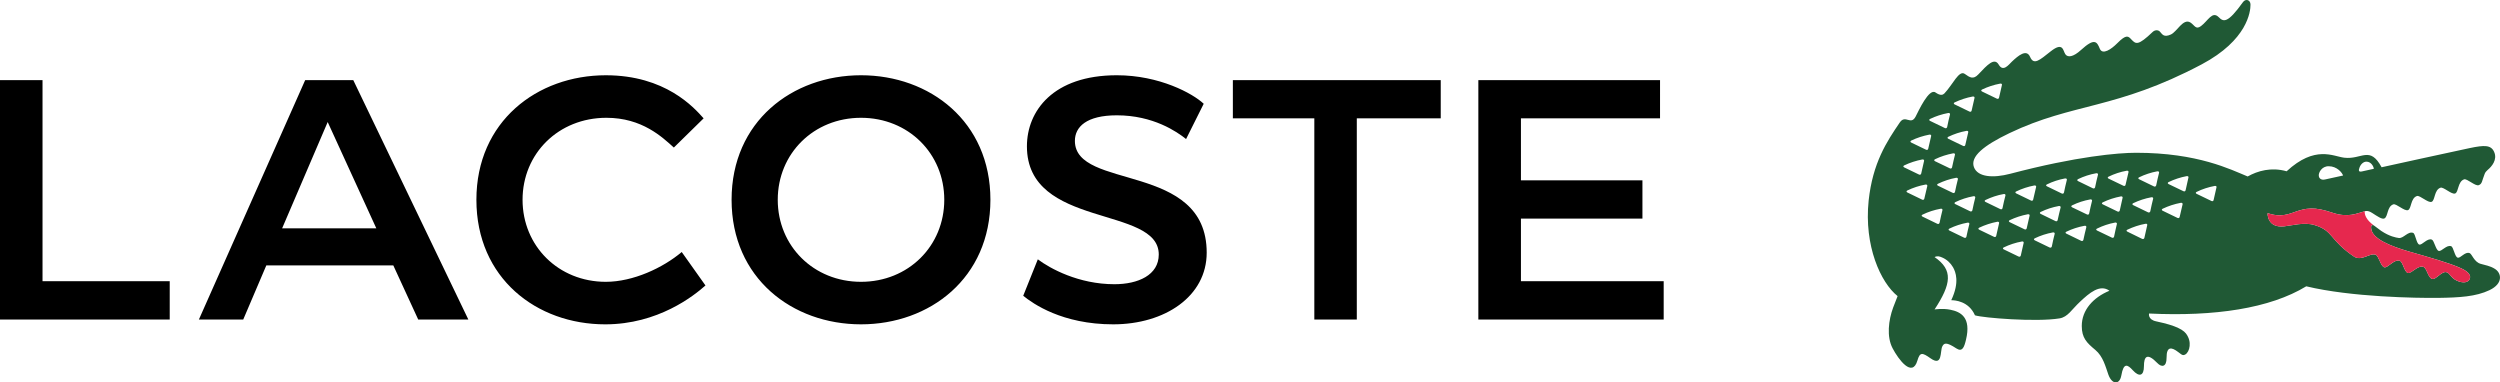 <?xml version="1.0" encoding="utf-8"?>
<!-- Generator: Adobe Illustrator 16.0.0, SVG Export Plug-In . SVG Version: 6.00 Build 0)  -->
<!DOCTYPE svg PUBLIC "-//W3C//DTD SVG 1.1//EN" "http://www.w3.org/Graphics/SVG/1.1/DTD/svg11.dtd">
<svg version="1.1" id="katman_1" xmlns="http://www.w3.org/2000/svg" xmlns:xlink="http://www.w3.org/1999/xlink" x="0px" y="0px"
	 width="563.826px" height="86.25px" viewBox="0 0 563.826 86.25" enable-background="new 0 0 563.826 86.25" xml:space="preserve">
<g>
	<path d="M194.184,73.148c15.488,0,29.184-10.405,29.184-28.094c0-17.663-13.695-28.081-29.184-28.081s-29.19,10.418-29.19,28.081
		C164.994,62.743,178.695,73.148,194.184,73.148 M94.319,72.06h11.306L79.671,18.065H68.829L44.858,72.06h10l5.202-12.198h28.646
		L94.319,72.06z M374.389,18.065h-40.977V72.06h41.799v-8.644h-32.193v-14.11h27.4v-8.639h-27.4V26.69h31.371V18.065z
		 M230.767,66.707c2.198,1.783,8.789,6.441,20.29,6.441c11.654,0,21.09-6.301,21.09-16.168c0-20.55-29.725-13.987-29.725-25.208
		c0-3.154,2.606-5.764,9.456-5.764c8.216,0,13.56,3.7,15.619,5.35l3.976-7.953c-2.463-2.333-10.006-6.433-19.595-6.433
		c-14.389,0-20.276,8.081-20.276,16.025c0,18.642,29.735,13.287,29.735,24.399c0,4.654-4.666,6.703-10.006,6.703
		c-8.083,0-14.532-3.552-17.271-5.614L230.767,66.707z M136.762,26.566c8.081,0,12.611,4.378,15.211,6.71l6.714-6.585
		c-2.19-2.463-8.629-9.717-22.061-9.717c-15.477,0-29.184,10.418-29.184,28.081c0,17.689,13.568,28.094,29.054,28.094
		c11.917,0,20-6.441,22.607-8.771l-5.352-7.541c-4.237,3.573-10.961,6.721-17.125,6.721c-10.682,0-18.773-8.082-18.773-18.503
		C117.853,34.643,125.944,26.566,136.762,26.566 M194.184,63.557c-10.689,0-18.778-8.082-18.778-18.503
		c0-10.412,8.089-18.488,18.778-18.488c10.689,0,18.778,8.077,18.778,18.488C212.962,55.475,204.873,63.557,194.184,63.557
		 M296.42,26.69v45.37H306V26.69h18.93v-8.625h-46.881v8.625H296.42z M9.59,18.065H0V72.06h38.278v-8.644H9.59V18.065z
		 M73.904,27.521l10.97,23.98H63.625L73.904,27.521z"/>
	<path fill="#205935" d="M562.678,60.641c-1.16-0.728-2.184-0.816-3.244-1.146c-1.457-0.429-1.92-2.195-2.453-2.41
		c-1.066-0.408-2.066,1.236-2.719,1.018c-0.65-0.208-0.912-2.382-1.453-2.573c-1.039-0.388-2.16,1.266-2.824,1.051
		c-0.646-0.208-1.004-2.34-1.535-2.544c-1.074-0.392-2.195,1.327-2.852,1.112c-0.652-0.213-0.832-2.429-1.367-2.626
		c-1.143-0.439-2.211,1.32-3.242,1.149c-0.646-0.091-2.066-0.34-3.941-1.588c-0.531-0.357-1.639-1.249-1.732-1.283
		c-0.182-0.068-0.666-0.19-0.539,0.769c0.262,2.266,4.154,3.889,8.631,5.186c4.457,1.286,8.986,2.524,11.684,3.77
		c1.668,0.773,2.389,1.702,1.795,2.59c-0.477,0.705-1.617,0.738-2.863,0.153c-1.336-0.643-1.475-1.698-2.32-1.888
		c-1.016-0.242-2.326,1.718-3.139,1.528c-1.066-0.245-1.172-2.5-2.107-2.746c-1.221-0.33-2.588,1.572-3.395,1.395
		c-0.824-0.153-1.131-2.56-1.893-2.759c-1.285-0.337-2.621,1.656-3.424,1.487c-0.816-0.171-1.264-2.542-1.945-2.821
		c-1.285-0.518-3.012,1.422-4.797,0.476c-5.762-3.889-4.668-5.899-9.078-7.2c-2.273-0.68-5.111,0.143-6.773,0.31
		c-3.908,0.412-3.75-2.96-3.75-2.96c1.133,0.262,2.719,0.98,5.641-0.099c3.15-1.181,4.91-1.395,9.033,0
		c3.471,1.16,5.529,0.112,6.752-0.198c0.59-0.153,1.053-0.483,2.176,0.242c1.131,0.714,2.203,1.504,2.75,1.231
		c0.854-0.422,0.559-2.694,2.018-3.181c0.668-0.213,2.5,1.606,3.305,1.304c0.803-0.31,0.553-2.698,2.014-3.18
		c0.67-0.216,2.496,1.615,3.311,1.312c0.807-0.315,0.551-2.695,2.008-3.187c0.678-0.226,2.514,1.61,3.301,1.305
		c0.799-0.311,0.561-2.694,2.023-3.19c0.67-0.22,2.512,1.621,3.311,1.313v-0.006c0.783-0.307,0.678-0.912,1.324-2.544
		c0.119-0.317,0.371-0.636,0.684-0.895c0.898-0.738,2.242-2.298,1.445-4.064c-0.711-1.587-2.205-1.542-5.484-0.857
		c-2.762,0.566-19.891,4.33-19.891,4.33c-2.668-4.944-4.475-1.676-8.436-2.157c-2.506-0.302-6.563-2.865-12.986,3.062
		c-3.461-0.981-6.514-0.102-8.783,1.171c-3.857-1.571-11.215-5.344-25.168-5.344c-3.945,0-13.371,0.784-28.363,4.731
		c-3.84,1.011-7.348,0.795-8.205-1.489c-0.875-2.39,2.197-4.878,7.994-7.664c14.395-6.888,24.008-5.275,43.348-15.505
		c10.361-5.495,11.045-11.936,11.031-13.495c0-1.061-1.082-1.417-1.703-0.546c-3.488,4.868-4.393,4.473-5.475,3.375
		c-1.457-1.449-2.42,0.857-3.988,2.021c-1.174,0.886-1.42-0.177-2.371-0.801c-1.645-1.043-3.025,2.075-4.428,2.7
		c-1.637,0.736-1.93-0.083-2.477-0.66c-0.398-0.412-1.104-0.402-1.617,0.078c-3.289,3.143-3.789,2.771-4.77,1.739
		c-0.732-0.777-1.123-1.318-3.254,0.842c-1.242,1.254-3.303,2.736-3.916,1.176c-0.633-1.555-1.17-2.474-4.197,0.289
		c-1.789,1.638-3.008,1.762-3.553,0.997c-0.545-0.773-0.467-2.906-3.301-0.67c-2.531,2-3.814,3.2-4.658,1.262
		c-0.799-1.867-2.678-0.286-4.1,1.06c-0.742,0.713-1.973,2.409-2.973,0.686c-0.986-1.696-2.58,0.053-4.611,2.208
		c-1.152,1.214-1.926,0.677-3.043-0.12c-1.314-0.942-2.693,2.402-4.6,4.401c-0.354,0.344-0.867,0.576-2.018-0.221
		c-1.465-1.014-3.813,4.174-4.477,5.455c-1.086,2.054-2.295-0.542-3.561,1.313c-2.955,4.325-6.119,9.126-7.029,17.634
		c-1.061,10.186,2.705,18.477,6.531,21.529c0,0-0.455,1.133-0.998,2.569c-1.061,2.861-1.504,6.598-0.129,9.199
		c1.322,2.525,4.436,6.719,5.594,2.77c0.564-1.936,1.092-1.83,2.945-0.52c2.795,1.984,2.121-1.627,2.678-2.691
		c0.393-0.74,0.875-1.037,3.178,0.48c1.342,0.867,1.76-0.307,2.152-1.953c1.229-5.066-1.182-6.316-3.543-6.785
		c-1.729-0.351-3.541-0.057-3.541-0.057c3.779-5.765,4.232-8.905,0-11.814c0.639-0.32,1.152-0.146,1.689,0.082
		c1.051,0.442,1.92,1.245,2.479,2.222c0.574,1.024,1.537,3.337-0.406,7.425c0.82,0,3.938,0.193,5.35,3.408
		c1.863,0.592,13.828,1.551,19.061,0.693c1.889-0.298,2.752-2.016,4.654-3.775c2.059-1.933,4.465-4.025,6.617-2.461
		c-3.654,1.5-6.244,4.346-6.244,7.951c0,2.709,1.135,3.791,3.061,5.4c1.752,1.461,2.297,3.764,2.936,5.563
		c0.816,2.281,2.539,2.352,2.926,0.186c0.514-2.994,1.43-2.443,2.59-1.164c1.416,1.551,2.508,1.318,2.508-0.926
		c0-2.104,0.65-3.154,3.018-0.707c0.949,1,2.105,0.955,2.086-1.205c-0.02-2.645,1.172-2.389,2.637-1.26
		c0.518,0.408,0.871,0.686,1.15,0.672c1.164-0.072,1.947-2.328,1.041-4.121c-0.449-0.895-1.096-2.236-7.135-3.48
		c-1.977-0.395-1.646-1.773-1.646-1.773c14.746,0.709,27.25-1.14,35.453-6.138c10.119,2.44,24.883,2.664,29.729,2.612
		c4.842-0.064,8.557-0.289,11.596-1.741C564.639,63.911,564.158,61.569,562.678,60.641 M532.176,37.699
		c0.295-0.736,0.9-1.243,1.527-1.243c1.123,0,1.664,1.233,1.664,1.613l-2.723,0.604C531.883,38.818,531.9,38.407,532.176,37.699
		 M525.186,37.49c1.873,0,3.043,1.446,3.246,2.094c0,0-2.83,0.639-4.072,0.893c-0.797,0.174-1.334-0.178-1.4-0.806
		C522.859,38.965,523.611,37.476,525.186,37.49 M447.014,20.192c1.303-0.624,2.662-1.073,4.086-1.334
		c0.283-0.046,0.463,0.09,0.396,0.316c-0.219,0.924-0.434,1.878-0.645,2.833c-0.041,0.247-0.268,0.358-0.492,0.247
		c-1.049-0.51-2.154-1.055-3.338-1.613C446.775,20.524,446.76,20.318,447.014,20.192 M440.822,23.098
		c1.309-0.62,2.67-1.07,4.09-1.332c0.277-0.045,0.455,0.099,0.4,0.328c-0.221,0.923-0.438,1.865-0.646,2.826
		c-0.039,0.253-0.262,0.359-0.488,0.246c-1.057-0.513-2.158-1.058-3.342-1.616C440.59,23.436,440.563,23.224,440.822,23.098
		 M443.488,29.515c0.293-0.041,0.475,0.092,0.408,0.325c-0.23,0.926-0.441,1.881-0.658,2.84c-0.041,0.236-0.254,0.345-0.475,0.236
		c-1.061-0.512-2.174-1.05-3.344-1.612c-0.26-0.123-0.262-0.331-0.014-0.454C440.695,30.229,442.061,29.775,443.488,29.515
		 M440.904,34.902c-0.24,0.928-0.443,1.867-0.654,2.836c-0.049,0.232-0.266,0.358-0.496,0.232c-1.057-0.504-2.158-1.043-3.342-1.607
		c-0.248-0.116-0.258-0.327,0-0.452c1.293-0.626,2.678-1.065,4.086-1.331C440.781,34.53,440.955,34.673,440.904,34.902
		 M435.283,26.824c1.285-0.621,2.67-1.067,4.09-1.337c0.285-0.04,0.469,0.107,0.414,0.33c-0.238,0.922-0.459,1.856-0.643,2.834
		c-0.055,0.231-0.283,0.35-0.508,0.231c-1.055-0.5-2.152-1.042-3.338-1.612C435.035,27.151,435.035,26.951,435.283,26.824
		 M431.037,31.704c1.303-0.628,2.674-1.068,4.086-1.339c0.289-0.05,0.473,0.095,0.41,0.326c-0.227,0.917-0.432,1.866-0.658,2.841
		c-0.035,0.237-0.26,0.347-0.488,0.237c-1.041-0.521-2.156-1.057-3.344-1.618C430.811,32.028,430.797,31.825,431.037,31.704
		 M429.443,37.307c1.299-0.625,2.678-1.07,4.096-1.343c0.273-0.046,0.457,0.109,0.396,0.332c-0.225,0.934-0.439,1.868-0.645,2.841
		c-0.051,0.231-0.275,0.348-0.492,0.231c-1.059-0.51-2.172-1.051-3.348-1.618C429.201,37.642,429.201,37.435,429.443,37.307
		 M430.168,43.41c-0.252-0.125-0.252-0.319-0.01-0.452c1.293-0.621,2.674-1.076,4.098-1.334c0.264-0.049,0.455,0.094,0.408,0.324
		c-0.238,0.92-0.453,1.868-0.668,2.84c-0.043,0.246-0.266,0.352-0.486,0.24C432.459,44.506,431.34,43.968,430.168,43.41
		 M437.434,50.235c-0.063,0.242-0.283,0.351-0.5,0.242c-1.063-0.517-2.154-1.062-3.346-1.623c-0.262-0.125-0.266-0.322,0-0.449
		c1.273-0.619,2.65-1.068,4.07-1.327c0.295-0.068,0.469,0.089,0.424,0.31C437.842,48.323,437.631,49.273,437.434,50.235
		 M437.068,41.882c-0.248-0.121-0.248-0.314,0-0.434c1.289-0.627,2.664-1.09,4.08-1.348c0.279-0.052,0.463,0.104,0.414,0.326
		c-0.234,0.918-0.451,1.873-0.652,2.846c-0.055,0.224-0.273,0.345-0.5,0.224C439.361,42.996,438.262,42.449,437.068,41.882
		 M443.488,53.373c-0.047,0.239-0.275,0.348-0.496,0.239c-1.045-0.511-2.156-1.065-3.334-1.613c-0.262-0.123-0.262-0.334,0-0.449
		c1.283-0.623,2.66-1.072,4.076-1.334c0.271-0.054,0.465,0.095,0.41,0.316C443.908,51.454,443.689,52.403,443.488,53.373
		 M444.83,47.422c-0.055,0.234-0.279,0.34-0.5,0.234c-1.041-0.513-2.154-1.061-3.338-1.619c-0.26-0.116-0.26-0.324,0-0.453
		c1.289-0.625,2.654-1.07,4.072-1.329c0.273-0.055,0.463,0.095,0.414,0.325C445.248,45.506,445.027,46.449,444.83,47.422
		 M450.852,50.349c-0.225,0.918-0.445,1.868-0.645,2.844c-0.041,0.225-0.264,0.34-0.484,0.225c-1.063-0.5-2.164-1.048-3.348-1.613
		c-0.246-0.119-0.256-0.327-0.01-0.453c1.289-0.612,2.67-1.068,4.086-1.34C450.732,49.967,450.932,50.126,450.852,50.349
		 M451.141,47.167c-1.041-0.525-2.16-1.065-3.336-1.62c-0.27-0.116-0.27-0.329,0-0.453c1.285-0.612,2.652-1.075,4.078-1.332
		c0.271-0.049,0.453,0.085,0.408,0.328c-0.252,0.914-0.453,1.875-0.662,2.841C451.59,47.167,451.375,47.276,451.141,47.167
		 M456.393,54.792c-0.227,0.922-0.439,1.862-0.641,2.834c-0.059,0.231-0.266,0.347-0.5,0.231c-1.045-0.507-2.145-1.054-3.346-1.616
		c-0.24-0.113-0.25-0.327,0-0.443c1.291-0.623,2.664-1.079,4.09-1.334C456.271,54.404,456.457,54.557,456.393,54.792
		 M457.732,48.654c-0.229,0.915-0.447,1.871-0.646,2.83c-0.049,0.231-0.266,0.351-0.494,0.231c-1.047-0.503-2.152-1.051-3.34-1.609
		c-0.25-0.119-0.256-0.327-0.008-0.449c1.293-0.619,2.672-1.065,4.09-1.334C457.609,48.276,457.801,48.418,457.732,48.654
		 M458.545,45.001c-0.037,0.238-0.262,0.345-0.473,0.238c-1.055-0.511-2.17-1.045-3.348-1.618c-0.248-0.119-0.264-0.33-0.01-0.443
		c1.295-0.632,2.664-1.071,4.086-1.347c0.285-0.041,0.473,0.115,0.408,0.331C458.984,43.091,458.764,44.042,458.545,45.001
		 M462.748,55.584c-0.045,0.231-0.277,0.337-0.508,0.231c-1.045-0.513-2.146-1.051-3.332-1.612c-0.254-0.115-0.254-0.327,0-0.46
		c1.287-0.619,2.658-1.065,4.084-1.327c0.266-0.047,0.459,0.106,0.402,0.327C463.162,53.666,462.938,54.611,462.748,55.584
		 M464.064,49.63c-0.045,0.239-0.266,0.344-0.482,0.239c-1.057-0.514-2.168-1.066-3.346-1.627c-0.23-0.109-0.258-0.316,0-0.442
		c1.289-0.626,2.668-1.076,4.08-1.334c0.279-0.055,0.467,0.105,0.418,0.327C464.488,47.718,464.281,48.667,464.064,49.63
		 M464.992,43.641c-1.055-0.517-2.156-1.051-3.33-1.615c-0.27-0.111-0.275-0.315-0.006-0.444c1.281-0.632,2.65-1.074,4.068-1.339
		c0.295-0.044,0.467,0.103,0.414,0.332c-0.227,0.913-0.451,1.868-0.645,2.827C465.453,43.647,465.211,43.75,464.992,43.641
		 M470.529,51.247c-0.242,0.921-0.447,1.86-0.66,2.841c-0.059,0.227-0.27,0.34-0.494,0.227c-1.043-0.507-2.15-1.044-3.342-1.623
		c-0.244-0.122-0.264-0.316-0.006-0.438c1.299-0.626,2.672-1.071,4.09-1.333C470.396,50.866,470.58,51.019,470.529,51.247
		 M471.818,45.295c-0.234,0.922-0.441,1.873-0.646,2.845c-0.043,0.245-0.275,0.343-0.492,0.228
		c-1.061-0.497-2.166-1.059-3.342-1.606c-0.256-0.126-0.273-0.33-0.014-0.449c1.295-0.637,2.67-1.081,4.09-1.337
		C471.686,44.93,471.867,45.083,471.818,45.295 M472.008,42.467c-1.047-0.517-2.152-1.067-3.33-1.617
		c-0.252-0.114-0.266-0.325,0-0.458c1.289-0.618,2.646-1.065,4.082-1.32c0.256-0.054,0.455,0.101,0.4,0.331
		c-0.24,0.907-0.455,1.857-0.654,2.837C472.451,42.467,472.234,42.582,472.008,42.467 M477.422,50.525
		c-0.221,0.929-0.438,1.864-0.633,2.847c-0.045,0.222-0.279,0.34-0.49,0.222c-1.061-0.504-2.16-1.056-3.344-1.604
		c-0.262-0.133-0.27-0.327,0-0.442c1.283-0.636,2.637-1.083,4.068-1.355C477.297,50.15,477.486,50.311,477.422,50.525
		 M478.705,44.63c-0.207,0.917-0.436,1.86-0.633,2.84c-0.061,0.235-0.266,0.336-0.486,0.235c-1.063-0.518-2.182-1.068-3.348-1.62
		c-0.256-0.118-0.264-0.322,0-0.449c1.275-0.63,2.66-1.068,4.072-1.34C478.602,44.248,478.775,44.401,478.705,44.63 M479.379,41.669
		c-0.027,0.229-0.246,0.338-0.477,0.229c-1.051-0.521-2.158-1.054-3.348-1.612c-0.256-0.13-0.262-0.316,0-0.449
		c1.289-0.625,2.66-1.082,4.09-1.335c0.279-0.048,0.449,0.088,0.398,0.325C479.814,39.746,479.6,40.697,479.379,41.669
		 M484.264,50.793c-0.213,0.922-0.436,1.871-0.639,2.834c-0.047,0.249-0.271,0.347-0.5,0.249c-1.049-0.51-2.148-1.071-3.324-1.629
		c-0.266-0.12-0.273-0.327-0.018-0.443c1.297-0.616,2.672-1.079,4.076-1.333C484.148,50.409,484.34,50.562,484.264,50.793
		 M485.602,44.81c-0.24,0.928-0.445,1.876-0.646,2.846c-0.068,0.231-0.285,0.34-0.5,0.231c-1.059-0.513-2.154-1.055-3.342-1.616
		c-0.262-0.125-0.262-0.33-0.006-0.449c1.293-0.618,2.664-1.071,4.076-1.33C485.473,44.428,485.65,44.589,485.602,44.81
		 M486.936,38.965c-0.23,0.918-0.455,1.879-0.65,2.843c-0.064,0.237-0.275,0.349-0.5,0.237c-1.045-0.52-2.154-1.054-3.33-1.613
		c-0.266-0.13-0.273-0.331-0.008-0.449c1.287-0.628,2.654-1.081,4.09-1.346C486.799,38.589,486.992,38.75,486.936,38.965
		 M491.58,48.919c-0.041,0.242-0.266,0.333-0.482,0.231c-1.063-0.514-2.16-1.054-3.348-1.62c-0.256-0.109-0.256-0.33-0.008-0.453
		c1.297-0.619,2.668-1.068,4.086-1.334c0.289-0.044,0.459,0.103,0.416,0.327C492.01,46.994,491.787,47.949,491.58,48.919
		 M493.557,40.049c-0.213,0.934-0.439,1.882-0.635,2.854c-0.053,0.222-0.27,0.335-0.484,0.222c-1.063-0.51-2.164-1.054-3.346-1.607
		c-0.258-0.125-0.258-0.337,0-0.458c1.291-0.621,2.65-1.068,4.074-1.337C493.438,39.681,493.635,39.819,493.557,40.049
		 M499.885,42.252c-0.215,0.935-0.424,1.883-0.645,2.843c-0.035,0.245-0.264,0.35-0.48,0.238c-1.041-0.51-2.178-1.044-3.346-1.612
		c-0.258-0.117-0.262-0.335,0-0.447c1.279-0.631,2.654-1.075,4.076-1.339C499.766,41.882,499.957,42.034,499.885,42.252"/>
	<path fill="#E6284E" d="M526.074,47.987c-4.123-1.392-5.869-1.178-9.033,0c-2.922,1.079-4.508,0.363-5.641,0.102
		c0,0-0.168,3.372,3.75,2.96c1.662-0.167,4.5-0.983,6.77-0.31c4.414,1.3,3.307,3.311,9.082,7.21
		c1.785,0.935,3.508-1.004,4.797-0.487c0.682,0.275,1.129,2.65,1.945,2.821c0.814,0.169,2.139-1.831,3.424-1.487
		c0.77,0.19,1.068,2.603,1.893,2.77c0.807,0.167,2.174-1.735,3.395-1.405c0.936,0.248,1.041,2.498,2.1,2.746
		c0.82,0.188,2.131-1.766,3.146-1.521c0.846,0.188,0.984,1.239,2.32,1.878c1.246,0.596,2.387,0.552,2.863-0.149
		c0.594-0.891-0.127-1.807-1.795-2.583c-2.697-1.239-7.227-2.491-11.684-3.777c-4.477-1.299-8.369-2.919-8.631-5.186
		c-0.119-0.945,0.344-0.836,0.525-0.776c-1.713-1.269-2.066-2.47-1.977-3.137V47.65v0.006l-0.016-0.006
		c-0.164,0.041-0.32,0.095-0.482,0.143C531.604,48.103,529.545,49.147,526.074,47.987"/>
</g>
</svg>
